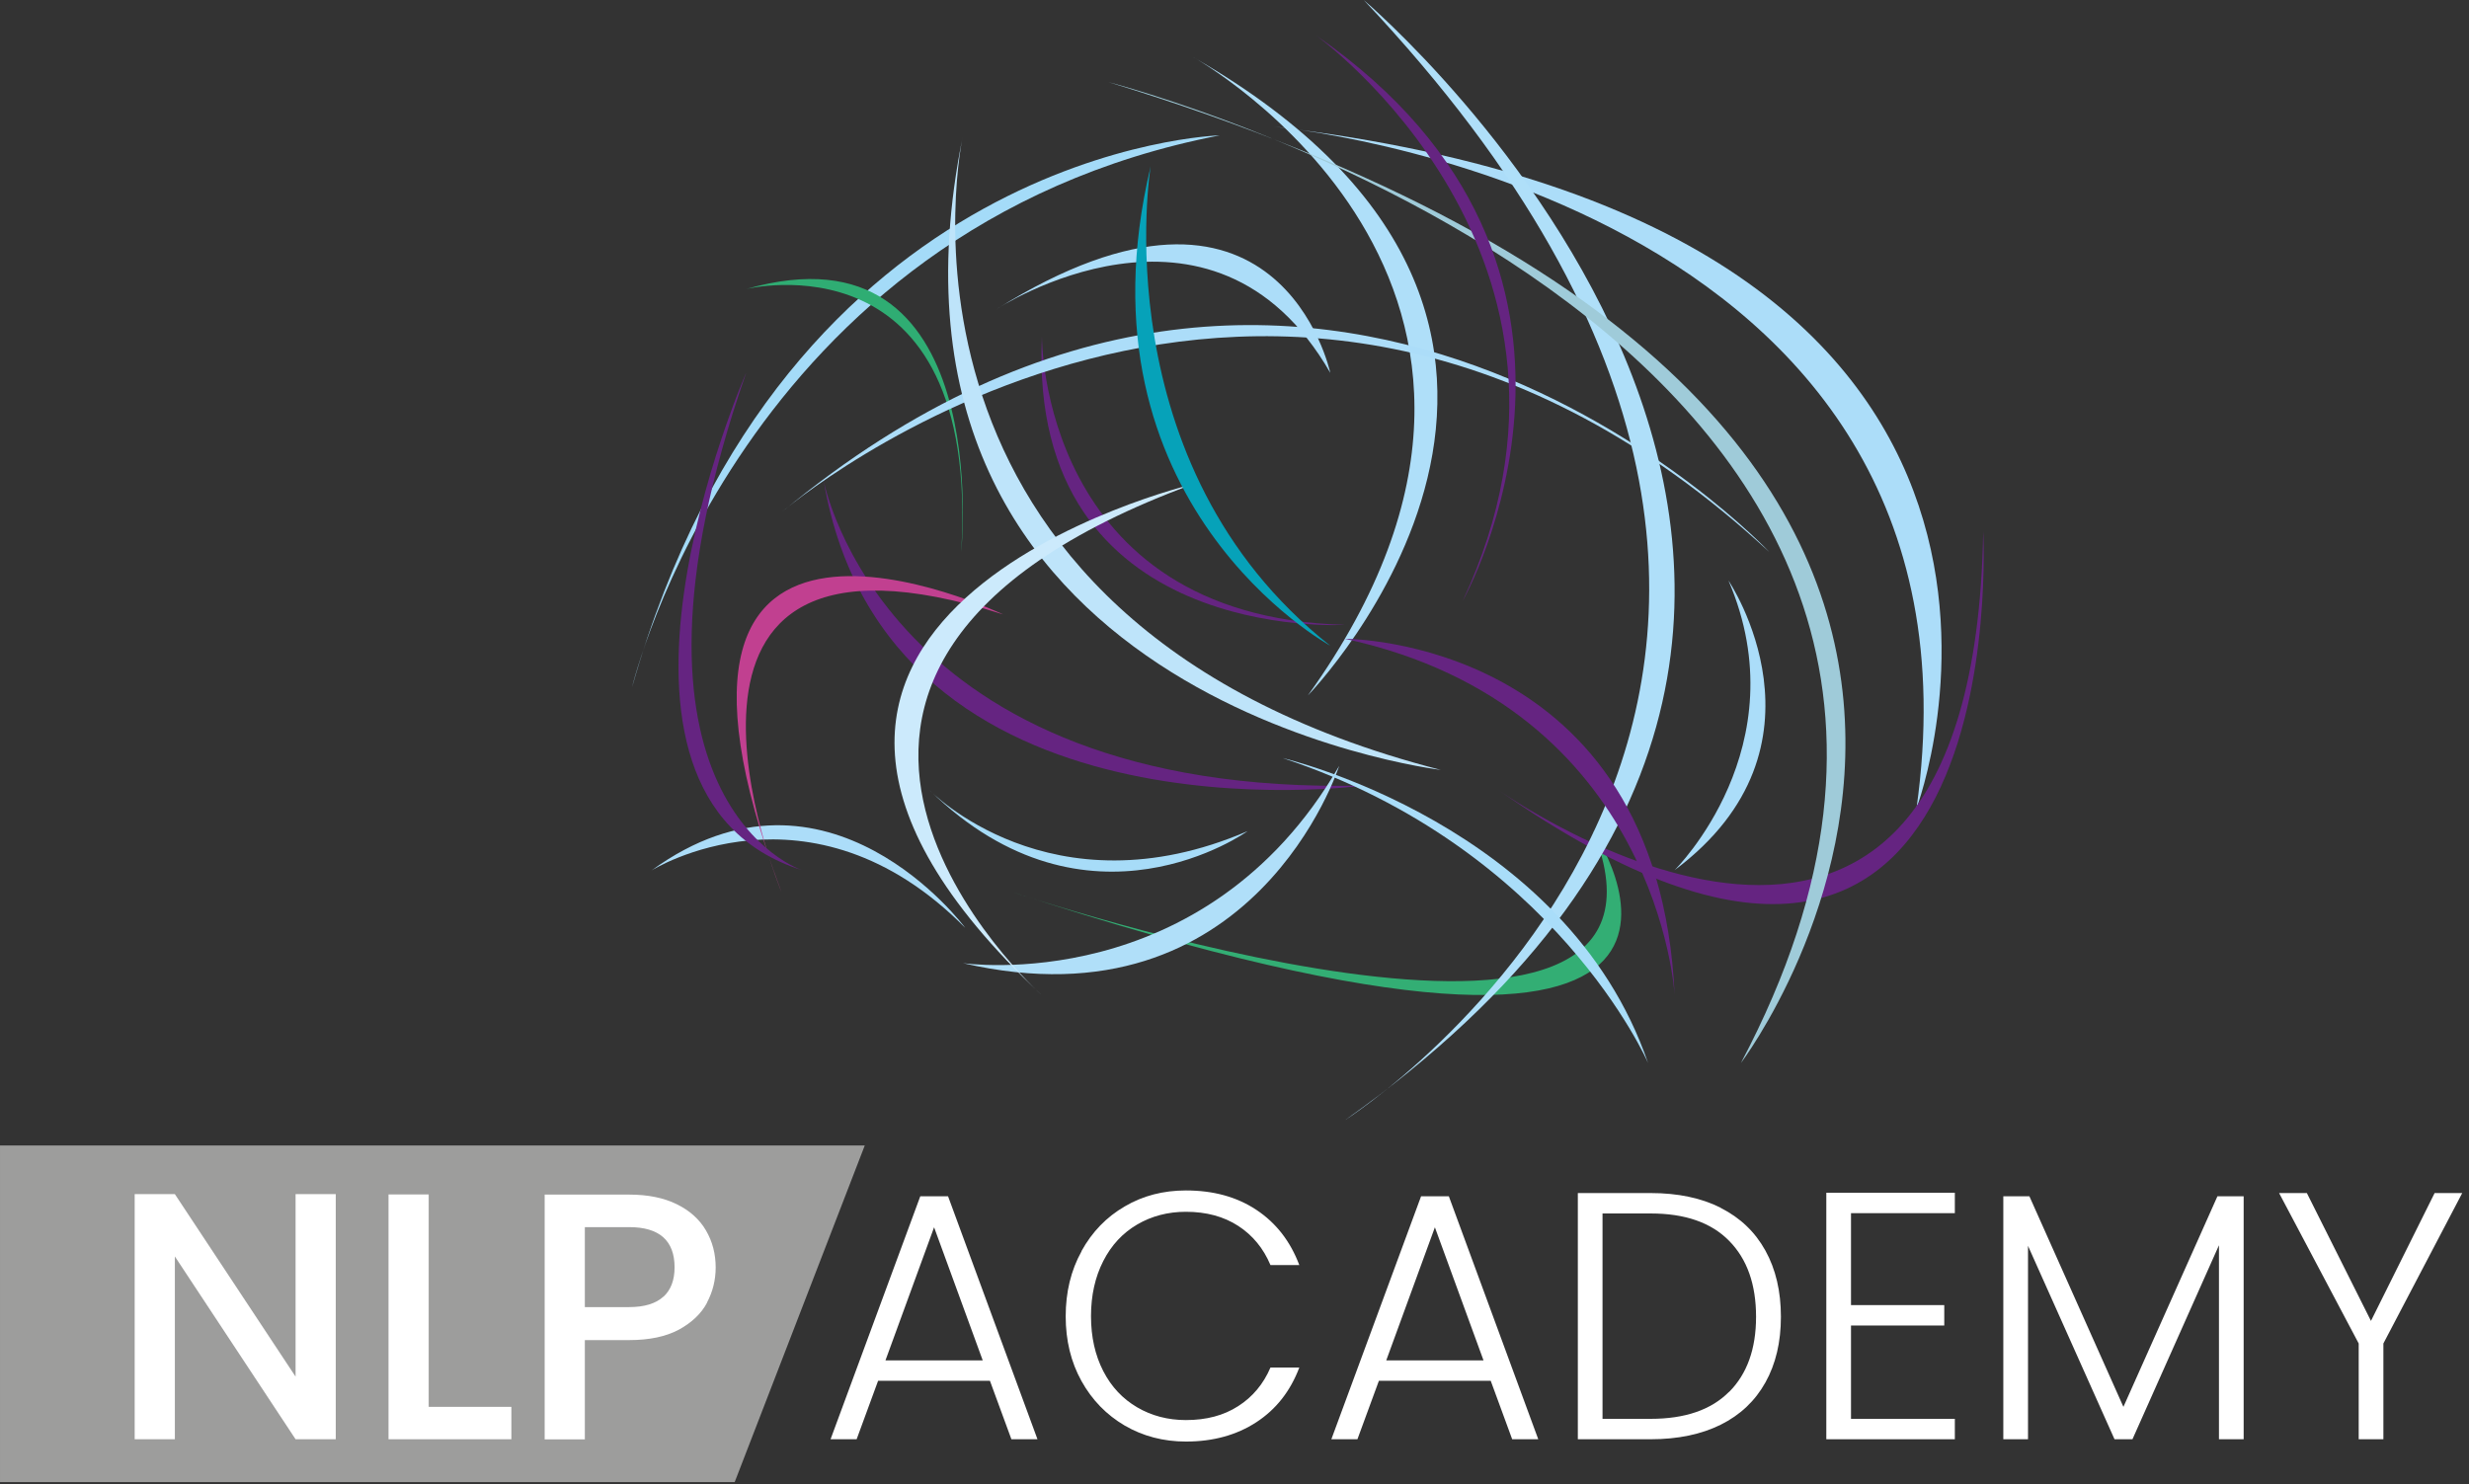 <?xml version="1.0" encoding="UTF-8" standalone="no"?>
<!DOCTYPE svg PUBLIC "-//W3C//DTD SVG 1.1//EN" "http://www.w3.org/Graphics/SVG/1.1/DTD/svg11.dtd">
<svg width="100%" height="100%" viewBox="0 0 311 187" version="1.1" xmlns="http://www.w3.org/2000/svg" xmlns:xlink="http://www.w3.org/1999/xlink" xml:space="preserve" xmlns:serif="http://www.serif.com/" style="fill-rule:evenodd;clip-rule:evenodd;stroke-linejoin:round;stroke-miterlimit:2;">
    <rect x="0" y="0" width="311" height="187" fill="#333333" stroke="none"/>
    <g transform="matrix(1,0,0,1,-56.279,-29.684)">
        <path d="M148.823,216.414L56.28,216.414L56.28,174.005L165.207,174.005L148.823,216.414Z" style="fill:rgb(157,157,156);fill-rule:nonzero;"/>
    </g>
    <g transform="matrix(1,0,0,1,-56.279,-29.684)">
        <path d="M98.571,211.019L93.51,211.019L78.305,187.987L78.305,211.019L73.243,211.019L73.243,180.136L78.305,180.136L93.51,203.129L93.51,180.136L98.571,180.136L98.571,211.019Z" style="fill:white;fill-rule:nonzero;"/>
    </g>
    <g transform="matrix(1,0,0,1,-56.279,-29.684)">
        <path d="M110.279,206.938L120.693,206.938L120.693,211.019L105.218,211.019L105.218,180.174L110.279,180.174L110.279,206.938Z" style="fill:white;fill-rule:nonzero;"/>
    </g>
    <g transform="matrix(1,0,0,1,-56.279,-29.684)">
        <path d="M145.345,193.808C144.611,195.2 143.413,196.322 141.791,197.211C140.168,198.082 138.081,198.526 135.531,198.526L129.947,198.526L129.947,211.038L124.885,211.038L124.885,180.194L135.531,180.194C137.888,180.194 139.897,180.6 141.539,181.412C143.182,182.224 144.399,183.326 145.21,184.719C146.022,186.111 146.427,187.658 146.427,189.379C146.427,190.946 146.06,192.435 145.326,193.808L145.345,193.808ZM139.839,193.073C140.786,192.203 141.25,190.965 141.25,189.36C141.25,185.995 139.337,184.293 135.531,184.293L129.947,184.293L129.947,194.369L135.531,194.369C137.443,194.369 138.892,193.924 139.839,193.054L139.839,193.073Z" style="fill:white;fill-rule:nonzero;"/>
    </g>
    <g transform="matrix(1,0,0,1,-56.279,-29.684)">
        <path d="M180.991,203.651L166.887,203.651L164.183,211.019L160.898,211.019L172.2,180.406L175.697,180.406L186.961,211.019L183.677,211.019L180.972,203.651L180.991,203.651ZM180.064,201.079L173.939,184.313L167.815,201.079L180.064,201.079Z" style="fill:white;fill-rule:nonzero;"/>
    </g>
    <g transform="matrix(1,0,0,1,-56.279,-29.684)">
        <path d="M192.506,187.31C193.839,184.893 195.655,183.017 197.954,181.683C200.253,180.329 202.823,179.672 205.663,179.672C209.121,179.672 212.077,180.484 214.55,182.128C217.023,183.771 218.82,186.092 219.941,189.07L216.308,189.07C215.42,186.962 214.067,185.318 212.251,184.139C210.435,182.959 208.233,182.36 205.663,182.36C203.383,182.36 201.335,182.901 199.519,183.965C197.703,185.028 196.273,186.556 195.249,188.567C194.225,190.578 193.704,192.88 193.704,195.51C193.704,198.14 194.225,200.441 195.249,202.433C196.273,204.425 197.703,205.933 199.519,206.996C201.335,208.06 203.383,208.602 205.663,208.602C208.233,208.602 210.435,208.021 212.251,206.842C214.067,205.681 215.42,204.057 216.308,201.988L219.941,201.988C218.82,204.947 217.023,207.248 214.531,208.872C212.039,210.497 209.083,211.309 205.663,211.309C202.823,211.309 200.253,210.632 197.954,209.298C195.655,207.944 193.839,206.088 192.506,203.69C191.173,201.292 190.516,198.565 190.516,195.529C190.516,192.493 191.173,189.747 192.506,187.349L192.506,187.31Z" style="fill:white;fill-rule:nonzero;"/>
    </g>
    <g transform="matrix(1,0,0,1,-56.279,-29.684)">
        <path d="M244.071,203.651L229.968,203.651L227.263,211.019L223.979,211.019L235.281,180.406L238.778,180.406L250.041,211.019L246.757,211.019L244.052,203.651L244.071,203.651ZM243.144,201.079L237.02,184.313L230.895,201.079L243.144,201.079Z" style="fill:white;fill-rule:nonzero;"/>
    </g>
    <g transform="matrix(1,0,0,1,-56.279,-29.684)">
        <path d="M273.032,181.876C275.486,183.114 277.36,184.912 278.654,187.252C279.949,189.592 280.606,192.377 280.606,195.587C280.606,198.797 279.949,201.543 278.654,203.864C277.36,206.184 275.486,207.963 273.032,209.182C270.579,210.4 267.642,211.019 264.203,211.019L255.026,211.019L255.026,180L264.203,180C267.623,180 270.579,180.619 273.032,181.857L273.032,181.876ZM274.076,205.063C276.336,202.8 277.476,199.648 277.476,195.587C277.476,191.526 276.355,188.316 274.076,186.014C271.815,183.713 268.531,182.572 264.203,182.572L258.136,182.572L258.136,208.447L264.203,208.447C268.511,208.447 271.815,207.325 274.076,205.043L274.076,205.063Z" style="fill:white;fill-rule:nonzero;"/>
    </g>
    <g transform="matrix(1,0,0,1,-56.279,-29.684)">
        <path d="M289.435,182.534L289.435,194.117L301.182,194.117L301.182,196.689L289.435,196.689L289.435,208.447L302.515,208.447L302.515,211.019L286.325,211.019L286.325,179.962L302.515,179.962L302.515,182.534L289.435,182.534Z" style="fill:white;fill-rule:nonzero;"/>
    </g>
    <g transform="matrix(1,0,0,1,-56.279,-29.684)">
        <path d="M338.895,180.406L338.895,211.019L335.784,211.019L335.784,186.575L324.888,211.019L322.627,211.019L311.731,186.653L311.731,211.019L308.62,211.019L308.62,180.406L311.905,180.406L323.748,206.938L335.591,180.406L338.914,180.406L338.895,180.406Z" style="fill:white;fill-rule:nonzero;"/>
    </g>
    <g transform="matrix(1,0,0,1,-56.279,-29.684)">
        <path d="M366.426,180L356.495,198.952L356.495,211.019L353.385,211.019L353.385,198.952L343.358,180L346.855,180L354.93,196.109L362.948,180L366.426,180Z" style="fill:white;fill-rule:nonzero;"/>
    </g>
    <g transform="matrix(1,0,0,1,-56.279,-29.684)">
        <path d="M135.898,116.261C135.898,116.261 149.673,58.421 209.913,46.74C209.913,46.74 155.218,48.23 135.898,116.261Z" style="fill:rgb(164,219,248);fill-rule:nonzero;"/>
    </g>
    <g transform="matrix(1,0,0,1,-56.279,-29.684)">
        <path d="M138.352,139.351C138.352,139.351 158.309,126.84 177.861,146.584C177.861,146.584 160.55,123.185 138.352,139.351Z" style="fill:rgb(172,221,249);fill-rule:nonzero;"/>
    </g>
    <g transform="matrix(1,0,0,1,-56.279,-29.684)">
        <path d="M187.521,72.074C187.521,72.074 187.29,107.366 225.679,108.41C225.679,108.41 185.705,110.866 187.521,72.074Z" style="fill:rgb(101,36,129);fill-rule:nonzero;"/>
    </g>
    <g transform="matrix(1,0,0,1,-56.279,-29.684)">
        <path d="M181.745,68.67C181.745,68.67 208.947,50.802 223.843,76.657C223.843,76.657 217.39,46.354 181.745,68.67Z" style="fill:rgb(172,221,249);fill-rule:nonzero;"/>
    </g>
    <g transform="matrix(1,0,0,1,-56.279,-29.684)">
        <path d="M160.029,90.252C160.029,90.252 167.525,130.088 228.055,128.657C228.055,128.657 167.989,136.895 160.029,90.252Z" style="fill:rgb(101,36,129);fill-rule:nonzero;"/>
    </g>
    <g transform="matrix(1,0,0,1,-56.279,-29.684)">
        <path d="M150.272,66.098C150.272,66.098 179.793,58.808 177.359,99.225C177.359,99.225 181.706,57.106 150.272,66.098Z" style="fill:rgb(47,173,115);fill-rule:nonzero;"/>
    </g>
    <g transform="matrix(1,0,0,1,-56.279,-29.684)">
        <path d="M216.733,45.638C216.733,45.638 308.601,54.012 297.685,131.519C297.685,131.519 325.39,58.44 216.733,45.638Z" style="fill:rgb(172,221,249);fill-rule:nonzero;"/>
    </g>
    <g transform="matrix(1,0,0,1,-56.279,-29.684)">
        <path d="M183.677,142.02C183.677,142.02 271.95,171.917 256.958,134.401C256.958,134.401 284.895,175.262 183.677,142.02Z" style="fill:rgb(51,174,116);fill-rule:nonzero;"/>
    </g>
    <g transform="matrix(1,0,0,1,-56.279,-29.684)">
        <path d="M206.571,36.878C206.571,36.878 258.117,65.615 221.023,117.306C221.023,117.306 266.019,71.029 206.571,36.878Z" style="fill:rgb(175,223,249);fill-rule:nonzero;"/>
    </g>
    <g transform="matrix(1,0,0,1,-56.279,-29.684)">
        <path d="M154.697,142.02C154.697,142.02 133.734,91.451 182.633,107.095C182.633,107.095 132.633,83.135 154.697,142.02Z" style="fill:rgb(193,64,144);fill-rule:nonzero;"/>
    </g>
    <g transform="matrix(1,0,0,1,-56.279,-29.684)">
        <path d="M154.696,94.255C154.696,94.255 216.27,41.113 279.137,99.225C279.137,99.225 222.008,38.367 154.696,94.255Z" style="fill:rgb(172,221,249);fill-rule:nonzero;"/>
    </g>
    <g transform="matrix(1,0,0,1,-56.279,-29.684)">
        <path d="M177.572,151.032C177.572,151.032 207.981,155.518 224.964,126.182C224.964,126.182 214.299,159.56 177.572,151.032Z" style="fill:rgb(176,223,249);fill-rule:nonzero;"/>
    </g>
    <g transform="matrix(1,0,0,1,-56.279,-29.684)">
        <path d="M245.018,129.218C245.018,129.218 304.737,171.704 306.089,96.653C306.089,96.653 310.494,175.05 245.018,129.218Z" style="fill:rgb(101,36,129);fill-rule:nonzero;"/>
    </g>
    <g transform="matrix(1,0,0,1,-56.279,-29.684)">
        <path d="M228.055,29.684C228.055,29.684 317.72,105.645 225.698,170.815C225.698,170.815 310.32,116.88 228.055,29.684Z" style="fill:rgb(175,223,249);fill-rule:nonzero;"/>
    </g>
    <g transform="matrix(1,0,0,1,-56.279,-29.684)">
        <path d="M195.906,40.03C195.906,40.03 323.651,72.847 275.563,163.621C275.563,163.621 336.596,83.174 195.906,40.03Z" style="fill:rgb(159,203,217);fill-rule:nonzero;"/>
    </g>
    <g transform="matrix(1,0,0,1,-56.279,-29.684)">
        <path d="M177.571,46.76C177.571,46.76 164.047,107.714 237.754,126.685C237.754,126.685 163.101,117.751 177.571,46.76Z" style="fill:rgb(190,228,250);fill-rule:nonzero;"/>
    </g>
    <g transform="matrix(1,0,0,1,-56.279,-29.684)">
        <path d="M267.217,155.035C267.217,155.035 265.188,118.737 225.698,110.17C225.698,110.17 265.169,110.054 267.217,155.035Z" style="fill:rgb(101,36,129);fill-rule:nonzero;"/>
    </g>
    <g transform="matrix(1,0,0,1,-56.279,-29.684)">
        <path d="M157.285,139.313C157.285,139.313 131.416,130.785 150.272,76.638C150.272,76.638 127.03,129.74 157.285,139.313Z" style="fill:rgb(101,36,129);fill-rule:nonzero;"/>
    </g>
    <g transform="matrix(1,0,0,1,-56.279,-29.684)">
        <path d="M187.463,155.035C187.463,155.035 142.1,114.386 206.571,90.677C206.571,90.677 136.651,107.347 187.463,155.035Z" style="fill:rgb(204,234,252);fill-rule:nonzero;"/>
    </g>
    <g transform="matrix(1,0,0,1,-56.279,-29.684)">
        <path d="M263.875,163.621C263.875,163.621 252.186,136.567 217.854,125.196C217.854,125.196 253.538,133.511 263.875,163.621Z" style="fill:rgb(169,221,249);fill-rule:nonzero;"/>
    </g>
    <g transform="matrix(1,0,0,1,-56.279,-29.684)">
        <path d="M173.34,129.218C173.34,129.218 188.623,145.075 213.43,134.401C213.43,134.401 193.356,148.808 173.34,129.218Z" style="fill:rgb(167,220,248);fill-rule:nonzero;"/>
    </g>
    <g transform="matrix(1,0,0,1,-56.279,-29.684)">
        <path d="M201.219,50.628C201.219,50.628 194.998,88.26 223.843,111.04C223.843,111.04 191.096,93.152 201.219,50.628Z" style="fill:rgb(6,162,185);fill-rule:nonzero;"/>
    </g>
    <g transform="matrix(1,0,0,1,-56.279,-29.684)">
        <path d="M222.085,34.171C222.085,34.171 260.764,61.979 240.536,105.374C240.536,105.374 264.261,63.371 222.085,34.171Z" style="fill:rgb(101,36,129);fill-rule:nonzero;"/>
    </g>
    <g transform="matrix(1,0,0,1,-56.279,-29.684)">
        <path d="M267.217,139.313C267.217,139.313 282.982,123.765 273.998,102.821C273.998,102.821 288.102,123.687 267.217,139.313Z" style="fill:rgb(171,221,249);fill-rule:nonzero;"/>
    </g>
</svg>
